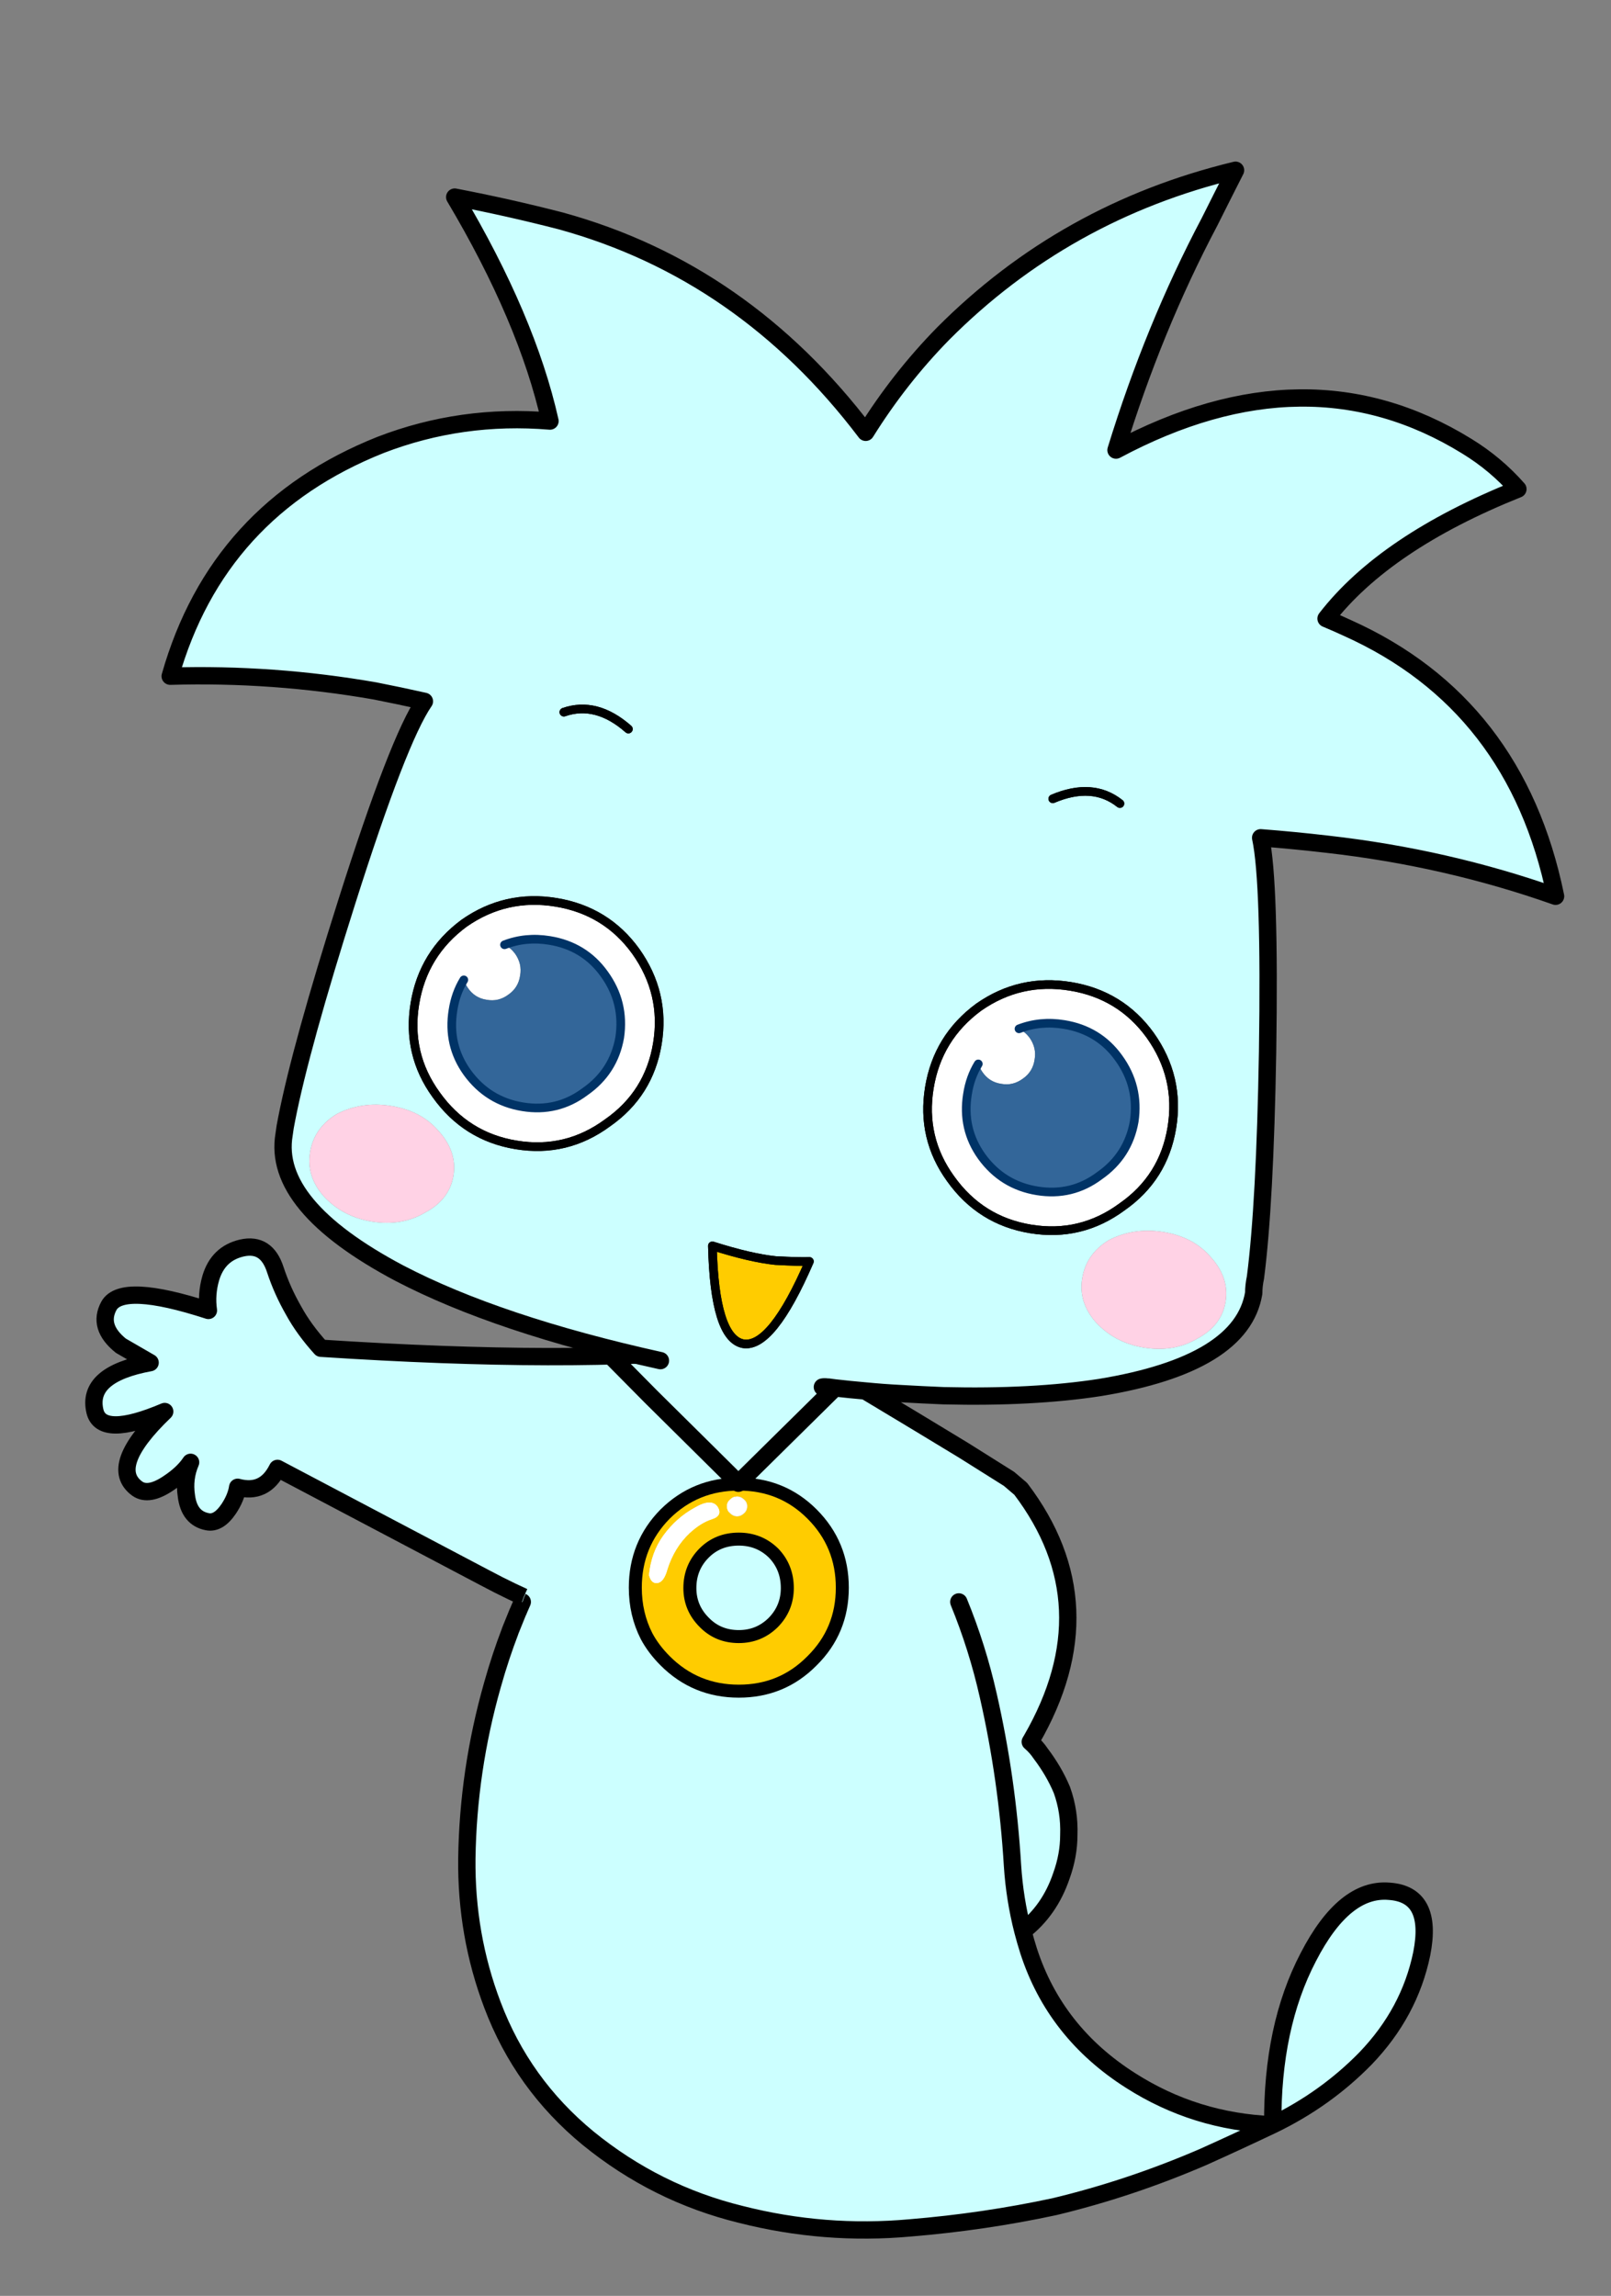 
<svg xmlns="http://www.w3.org/2000/svg" version="1.1" xmlns:xlink="http://www.w3.org/1999/xlink" preserveAspectRatio="none" x="0px" y="0px" width="186px" height="265px" viewBox="0 0 186 265">
<rect x="0" y="0" width="186" height="265" fill="#808080" stroke="none"/>
<defs/>

<g id="_____1">
<g transform="matrix( 0.937, 0.349, -0.349, 0.937, 61.5,-9.95) ">
<g>
<g>
<path fill="#CCFFFF" stroke="none" d="
M 34.9 163.7
Q 32.3 162.35 30.45 160.75 28.4 159.05 26.8 157.05 24.75 154.45 22.3 156.05 19.95 157.6 20.15 160.55 20.3 162.5 21.2 164.15 10.75 164.6 10.25 167.65 9.85 170.4 13.15 171.5 16.65 172.1 17 172.15 10.55 176 13 179.65 14.8 182.3 20.55 176.85 16.55 185.15 20.7 186.3 22.25 186.7 23.85 184.45 25.05 182.8 25.4 181.3 25.3 183.3 26.3 185.1 27.5 187.4 29.6 187.05 30.9 186.85 31.4 184.8 31.75 183.3 31.5 182.1 34.7 181.8 35.05 178.45
L 61.8 181.9
Q 76.7 183.9 81.9 179.8 87 175.6 86.65 162.2 86.2 148.85 78.75 147.45 62.7 155.35 34.9 163.7 Z"/>
</g>
</g>

<g transform="matrix( 0.937, -0.349, 0.349, 0.937, -54.1,30.8) ">
<path stroke="#000000" stroke-width="2" stroke-linejoin="round" stroke-linecap="round" fill="none" d="
M 83.765 155.722
Q 65.967 157.516 37.002 155.626 35.037 153.452 33.863 151.307 32.536 148.998 31.736 146.565 30.723 143.412 27.869 144.055 25.125 144.687 24.282 147.521 23.741 149.4 24.008 151.26 14.059 148.031 12.525 150.714 11.189 153.151 13.897 155.334 16.967 157.12 17.277 157.289 9.889 158.642 10.909 162.918 11.669 166.03 18.961 162.933 12.313 169.312 15.8 171.84 17.112 172.756 19.398 171.207 21.099 170.08 21.951 168.797 21.158 170.636 21.466 172.672 21.787 175.246 23.877 175.652 25.165 175.919 26.35 174.173 27.202 172.89 27.387 171.678 30.49 172.515 31.988 169.498
L 55.847 182.078
Q 69.109 189.158 75.413 187.133 81.659 184.98 86.014 172.302 90.257 159.637 83.765 155.722 Z"/>
</g>
</g>

<g transform="matrix( 1, 0, 0, 1, 0,0) ">
<g>
<g>
<path fill="#CCFFFF" stroke="none" d="
M 75.2 161.25
Q 72.4 164.55 70.1 167.7 67.6 171.15 65.7 174.4 65 175.5 64.35 176.65 64.3 176.8 64.15 177 63.85 177.55 63.5 178.1 63.1 178.95 62.65 179.8 61.862 181.375 61.1 182.95 61.068 183.075 61 183.2 60.858 183.535 60.7 183.85 60.679 183.935 60.65 184 60.45 184.4 60.3 184.9 60.122 185.298 59.95 185.7 59.902 185.825 59.85 185.95 59.818 186.025 59.75 186.1 59.344 187.14 58.9 188.2 58.896 188.275 58.85 188.35 58.346 189.737 57.85 191.15 57.324 192.806 56.85 194.5 54.05 204.35 53.9 214.5 53.8 223.35 56.85 231.4 60.3 240.55 67.9 246.8 75.75 253.2 85.55 255.6 95.2 258.05 105.1 257.15 113.6 256.45 121.75 254.7 130.5 252.6 138.95 248.95 142.95 247.15 146.95 245.25 138 244.9 130.55 240.15 121.8 234.6 118.75 225.15 118.4 224.05 118.1 222.9 117.15 219.2 116.9 215.35 116.3 205.35 114.1 195.7 112.85 190.15 110.7 184.9 112.85 190.15 114.1 195.7 116.3 205.35 116.9 215.35 117.15 219.2 118.1 222.9 121.2 220.5 122.55 216.5 123.4 214.15 123.4 211.8 123.5 209.1 122.6 206.6 121.7 204.45 120.15 202.4 119.65 201.65 118.95 201.05
L 119.1 200.8
Q 128.05 185.3 117.85 171.85 117.2 171.3 116.5 170.7
L 111.25 167.4
Q 106.65 164.6 99.9 160.55 98.15 160.4 96.4 160.2
L 85.25 171.2 75.2 161.25
M 73.35 183.25
Q 73.35 178.25 76.8 174.75 80.3 171.3 85.3 171.3 90.3 171.3 93.75 174.75 97.25 178.25 97.25 183.25 97.25 188.25 93.75 191.7 90.3 195.2 85.3 195.2 80.3 195.2 76.8 191.7 75.45 190.35 74.65 188.85 73.35 186.3 73.35 183.25
M 85.3 177.65
Q 82.9 177.65 81.3 179.25 79.65 180.9 79.65 183.3 79.65 185.6 81.3 187.25 82.9 188.9 85.3 188.9 87.65 188.9 89.3 187.25 90.9 185.6 90.9 183.3 90.9 180.9 89.3 179.25 87.65 177.65 85.3 177.65
M 175.25 56.45
Q 172.7 53.55 169.35 51.5 150.95 40.15 128.85 51.95 133.2 37.8 139.65 25.6 141.15 22.6 142.65 19.65 122.95 24.4 108.9 38.5 103.85 43.65 99.95 49.9 85.85 31.3 64.75 25.5 58.75 23.95 52.5 22.75 60.85 36.8 63.5 48.6 53.3 47.75 43.95 51.35 25.1 58.85 19.65 78.05 31.55 77.7 43.3 79.75 46.1 80.3 49 80.95 46 85.3 40.05 104.05 34.75 120.75 33.1 129.15 32.9 130.1 32.8 130.95 31.4 139.15 46.1 146.95 57.5 152.9 76.25 157.05 77.4 157.3 78.6 157.55 77.75 158.35 76.85 159.35 76.4 159.85 75.95 160.35 75.55 160.8 75.2 161.25
L 85.25 171.2 96.4 160.2
Q 96.05 160.15 95.65 160.1 95.55 160.1 95.5 160.1 95.2 160.05 94.95 160.1 95.2 160.05 95.5 160.1 95.55 160.1 95.65 160.1 96.05 160.15 96.4 160.2 98.15 160.4 99.9 160.55 101.95 160.75 103.9 160.85 106.5 161 108.95 161.1 119.2 161.35 127 160.15 143.4 157.45 144.75 149.25 144.75 148.4 144.95 147.45 146.05 138.95 146.35 121.45 146.65 101.8 145.55 96.7 149.45 97 153.3 97.45 167 99 179.6 103.45 175.05 81.25 155.6 72.5 154.3 71.9 153.1 71.4 159.9 62.6 175.25 56.45
M 129.3 92.75
Q 126.15 90.25 121.55 92.2 126.15 90.25 129.3 92.75
M 65.1 82.2
Q 68.85 80.9 72.55 84.15 68.85 80.9 65.1 82.2
M 73.4 109.8
Q 76.85 114.65 75.9 120.45 74.95 126.25 70.15 129.6 65.4 133.1 59.6 132.15 53.8 131.2 50.35 126.35 46.95 121.65 47.9 115.85 48.85 110.05 53.6 106.55 58.4 103.2 64.2 104.15 70 105.1 73.4 109.8
M 45.15 127.65
Q 48.6 128.2 50.6 130.5 52.8 132.9 52.35 135.7 51.9 138.45 49.1 139.95 46.4 141.55 42.95 141 39.55 140.45 37.35 138.05 35.35 135.75 35.8 133 36.25 130.2 38.85 128.6 41.75 127.1 45.15 127.65
M 123.6 113.85
Q 129.4 114.8 132.8 119.5 136.25 124.35 135.3 130.15 134.35 135.95 129.55 139.3 124.8 142.8 119 141.85 113.2 140.9 109.75 136.05 106.35 131.35 107.3 125.55 108.25 119.75 113 116.25 117.8 112.9 123.6 113.85
M 124.95 147.55
Q 125.4 144.75 128 143.15 130.9 141.65 134.3 142.2 137.75 142.75 139.75 145.05 141.95 147.45 141.5 150.25 141.05 153 138.25 154.5 135.55 156.1 132.1 155.55 128.7 155 126.5 152.6 124.5 150.3 124.95 147.55
M 89.55 145.5
Q 92.4 145.65 93.45 145.6 89.1 155.65 85.8 155.1 82.5 154.45 82.25 143.8 86.65 145.2 89.55 145.5
M 151.05 225.9
Q 146.85 233.95 146.95 245.25 153.05 242.3 157.65 237.6 162.75 232.3 164.15 225.5 165.5 218.65 160.4 218.3 155.2 217.85 151.05 225.9 Z"/>

<path fill="#FFCC00" stroke="none" d="
M 76.8 174.75
Q 73.35 178.25 73.35 183.25 73.35 186.3 74.65 188.85 75.45 190.35 76.8 191.7 80.3 195.2 85.3 195.2 90.3 195.2 93.75 191.7 97.25 188.25 97.25 183.25 97.25 178.25 93.75 174.75 90.3 171.3 85.3 171.3 80.3 171.3 76.8 174.75
M 77.05 181.1
Q 76.65 182.6 75.9 182.7 75.2 182.8 74.95 181.8 75.2 179.2 76.6 177.25 78.1 175.2 80.2 174.05 82.15 172.9 82.85 173.95 83.45 174.95 82.15 175.35 80.9 175.75 79.6 176.95 77.85 178.6 77.05 181.1
M 85.1 172.75
Q 85.55 172.75 85.9 173.1 86.25 173.4 86.25 173.85 86.25 174.35 85.9 174.65 85.55 175 85.1 175 84.65 175 84.3 174.65 83.95 174.35 83.95 173.85 83.95 173.4 84.3 173.1 84.65 172.75 85.1 172.75
M 81.3 179.25
Q 82.9 177.65 85.3 177.65 87.65 177.65 89.3 179.25 90.9 180.9 90.9 183.3 90.9 185.6 89.3 187.25 87.65 188.9 85.3 188.9 82.9 188.9 81.3 187.25 79.65 185.6 79.65 183.3 79.65 180.9 81.3 179.25
M 93.45 145.6
Q 92.4 145.65 89.55 145.5 86.65 145.2 82.25 143.8 82.5 154.45 85.8 155.1 89.1 155.65 93.45 145.6 Z"/>

<path fill="#FFFFFF" stroke="none" d="
M 85.9 173.1
Q 85.55 172.75 85.1 172.75 84.65 172.75 84.3 173.1 83.95 173.4 83.95 173.85 83.95 174.35 84.3 174.65 84.65 175 85.1 175 85.55 175 85.9 174.65 86.25 174.35 86.25 173.85 86.25 173.4 85.9 173.1
M 75.9 182.7
Q 76.65 182.6 77.05 181.1 77.85 178.6 79.6 176.95 80.9 175.75 82.15 175.35 83.45 174.95 82.85 173.95 82.15 172.9 80.2 174.05 78.1 175.2 76.6 177.25 75.2 179.2 74.95 181.8 75.2 182.8 75.9 182.7
M 132.8 119.5
Q 129.4 114.8 123.6 113.85 117.8 112.9 113 116.25 108.25 119.75 107.3 125.55 106.35 131.35 109.75 136.05 113.2 140.9 119 141.85 124.8 142.8 129.55 139.3 134.35 135.95 135.3 130.15 136.25 124.35 132.8 119.5
M 122.85 118.25
Q 126.85 118.9 129.15 122.1 131.55 125.4 130.95 129.45 130.25 133.4 126.95 135.7 123.75 138.1 119.75 137.45 115.75 136.8 113.35 133.5 111.05 130.3 111.7 126.3 112 124.35 112.95 122.8 113.1 123.25 113.4 123.7 114.2 124.9 115.6 125.1 116.95 125.35 118.1 124.5 119.25 123.7 119.45 122.3 119.7 120.95 118.85 119.75 118.35 119.1 117.65 118.75 120.1 117.8 122.85 118.25
M 75.9 120.45
Q 76.85 114.65 73.4 109.8 70 105.1 64.2 104.15 58.4 103.2 53.6 106.55 48.85 110.05 47.9 115.85 46.95 121.65 50.35 126.35 53.8 131.2 59.6 132.15 65.4 133.1 70.15 129.6 74.95 126.25 75.9 120.45
M 69.75 112.4
Q 72.15 115.7 71.55 119.75 70.85 123.7 67.55 126 64.35 128.4 60.35 127.75 56.35 127.1 53.95 123.8 51.65 120.6 52.3 116.6 52.6 114.65 53.55 113.1 53.7 113.55 54 114 54.8 115.2 56.2 115.4 57.55 115.65 58.7 114.8 59.85 114 60.05 112.6 60.3 111.25 59.45 110.05 58.95 109.4 58.25 109.05 60.7 108.1 63.45 108.55 67.45 109.2 69.75 112.4 Z"/>

<path fill="#FFD2E5" stroke="none" d="
M 128 143.15
Q 125.4 144.75 124.95 147.55 124.5 150.3 126.5 152.6 128.7 155 132.1 155.55 135.55 156.1 138.25 154.5 141.05 153 141.5 150.25 141.95 147.45 139.75 145.05 137.75 142.75 134.3 142.2 130.9 141.65 128 143.15
M 50.6 130.5
Q 48.6 128.2 45.15 127.65 41.75 127.1 38.85 128.6 36.25 130.2 35.8 133 35.35 135.75 37.35 138.05 39.55 140.45 42.95 141 46.4 141.55 49.1 139.95 51.9 138.45 52.35 135.7 52.8 132.9 50.6 130.5 Z"/>

<path fill="#336699" stroke="none" d="
M 129.15 122.1
Q 126.85 118.9 122.85 118.25 120.1 117.8 117.65 118.75 118.35 119.1 118.85 119.75 119.7 120.95 119.45 122.3 119.25 123.7 118.1 124.5 116.95 125.35 115.6 125.1 114.2 124.9 113.4 123.7 113.1 123.25 112.95 122.8 112 124.35 111.7 126.3 111.05 130.3 113.35 133.5 115.75 136.8 119.75 137.45 123.75 138.1 126.95 135.7 130.25 133.4 130.95 129.45 131.55 125.4 129.15 122.1
M 71.55 119.75
Q 72.15 115.7 69.75 112.4 67.45 109.2 63.45 108.55 60.7 108.1 58.25 109.05 58.95 109.4 59.45 110.05 60.3 111.25 60.05 112.6 59.85 114 58.7 114.8 57.55 115.65 56.2 115.4 54.8 115.2 54 114 53.7 113.55 53.55 113.1 52.6 114.65 52.3 116.6 51.65 120.6 53.95 123.8 56.35 127.1 60.35 127.75 64.35 128.4 67.55 126 70.85 123.7 71.55 119.75 Z"/>
</g>
</g>

<g>
<path stroke="#000000" stroke-width="2" stroke-linejoin="round" stroke-linecap="round" fill="none" d="
M 99.9 160.55
Q 101.95 160.75 103.9 160.85 106.5 161 108.95 161.1 119.2 161.35 127 160.15 143.4 157.45 144.75 149.25 144.75 148.4 144.95 147.45 146.05 138.95 146.35 121.45 146.65 101.8 145.55 96.7 149.45 97 153.3 97.45 167 99 179.6 103.45 175.05 81.25 155.6 72.5 154.3 71.9 153.1 71.4 159.9 62.6 175.25 56.45 172.7 53.55 169.35 51.5 150.95 40.15 128.85 51.95 133.2 37.8 139.65 25.6 141.15 22.6 142.65 19.65 122.95 24.4 108.9 38.5 103.85 43.65 99.95 49.9 85.85 31.3 64.75 25.5 58.75 23.95 52.5 22.75 60.85 36.8 63.5 48.6 53.3 47.75 43.95 51.35 25.1 58.85 19.65 78.05 31.55 77.7 43.3 79.75 46.1 80.3 49 80.95 46 85.3 40.05 104.05 34.75 120.75 33.1 129.15 32.9 130.1 32.8 130.95 31.4 139.15 46.1 146.95 57.5 152.9 76.25 157.05
M 75.2 161.25
L 85.25 171.2 96.4 160.2
Q 96.05 160.15 95.65 160.1 95.55 160.1 95.5 160.1 95.2 160.05 94.95 160.1
M 70.55 156.55
L 75.2 161.25
M 60.3 184.9
Q 60.122 185.298 59.95 185.7 59.902 185.825 59.85 185.95 59.818 186.025 59.775 186.1 59.344 187.14 58.925 188.2 58.896 188.275 58.875 188.35 58.346 189.737 57.875 191.15 57.324 192.806 56.85 194.5 54.05 204.35 53.9 214.5 53.8 223.35 56.85 231.4 60.3 240.55 67.9 246.8 75.75 253.2 85.55 255.6 95.2 258.05 105.1 257.15 113.6 256.45 121.75 254.7 130.5 252.6 138.95 248.95 142.95 247.15 146.95 245.25 138 244.9 130.55 240.15 121.8 234.6 118.75 225.15 118.4 224.05 118.1 222.9 117.15 219.2 116.9 215.35 116.3 205.35 114.1 195.7 112.85 190.15 110.7 184.9
M 118.1 222.9
Q 121.2 220.5 122.55 216.5 123.4 214.15 123.4 211.8 123.5 209.1 122.6 206.6 121.7 204.45 120.15 202.4 119.65 201.65 118.95 201.05
L 119.1 200.8
Q 128.05 185.3 117.85 171.85 117.2 171.3 116.5 170.7
L 111.25 167.4
Q 106.65 164.6 99.9 160.55 98.15 160.4 96.4 160.2
M 146.95 245.25
Q 146.85 233.95 151.05 225.9 155.2 217.85 160.4 218.3 165.5 218.65 164.15 225.5 162.75 232.3 157.65 237.6 153.05 242.3 146.95 245.25 Z"/>
</g>

<g>
<path stroke="#000000" stroke-width="1" stroke-linejoin="round" stroke-linecap="round" fill="none" d="
M 129.3 92.75
Q 126.15 90.25 121.55 92.2
M 65.1 82.2
Q 68.85 80.9 72.55 84.15
M 73.4 109.8
Q 76.85 114.65 75.9 120.45 74.95 126.25 70.15 129.6 65.4 133.1 59.6 132.15 53.8 131.2 50.35 126.35 46.95 121.65 47.9 115.85 48.85 110.05 53.6 106.55 58.4 103.2 64.2 104.15 70 105.1 73.4 109.8 Z
M 132.8 119.5
Q 136.25 124.35 135.3 130.15 134.35 135.95 129.55 139.3 124.8 142.8 119 141.85 113.2 140.9 109.75 136.05 106.35 131.35 107.3 125.55 108.25 119.75 113 116.25 117.8 112.9 123.6 113.85 129.4 114.8 132.8 119.5 Z
M 93.45 145.6
Q 89.1 155.65 85.8 155.1 82.5 154.45 82.25 143.8 86.65 145.2 89.55 145.5 92.4 145.65 93.45 145.6 Z"/>
</g>

<g>
<path stroke="#003366" stroke-width="1" stroke-linejoin="round" stroke-linecap="round" fill="none" d="
M 58.25 109.05
Q 60.7 108.1 63.45 108.55 67.45 109.2 69.75 112.4 72.15 115.7 71.55 119.75 70.85 123.7 67.55 126 64.35 128.4 60.35 127.75 56.35 127.1 53.95 123.8 51.65 120.6 52.3 116.6 52.6 114.65 53.55 113.1
M 117.65 118.75
Q 120.1 117.8 122.85 118.25 126.85 118.9 129.15 122.1 131.55 125.4 130.95 129.45 130.25 133.4 126.95 135.7 123.75 138.1 119.75 137.45 115.75 136.8 113.35 133.5 111.05 130.3 111.7 126.3 112 124.35 112.95 122.8"/>
</g>

<g>
<path stroke="#CCFFFF" stroke-width="0.05" stroke-linejoin="round" stroke-linecap="round" fill="none" d="
M 70.1 167.7
Q 67.6 171.15 65.7 174.4 65 175.5 64.35 176.65 64.3 176.8 64.15 177 63.85 177.55 63.5 178.1 63.1 178.95 62.65 179.8 61.862 181.375 61.125 182.95 61.068 183.075 61 183.2 60.858 183.535 60.7 183.875 60.679 183.935 60.65 184 60.45 184.4 60.3 184.9"/>
</g>

<g>
<path stroke="#FFFFFF" stroke-width="0.05" stroke-linejoin="round" stroke-linecap="round" fill="none" d="
M 82.85 173.95
Q 83.45 174.95 82.15 175.35 80.9 175.75 79.6 176.95 77.85 178.6 77.05 181.1 76.65 182.6 75.9 182.7 75.2 182.8 74.95 181.8 75.2 179.2 76.6 177.25 78.1 175.2 80.2 174.05 82.15 172.9 82.85 173.95 Z
M 85.9 174.65
Q 85.55 175 85.1 175 84.65 175 84.3 174.65 83.95 174.35 83.95 173.85 83.95 173.4 84.3 173.1 84.65 172.75 85.1 172.75 85.55 172.75 85.9 173.1 86.25 173.4 86.25 173.85 86.25 174.35 85.9 174.65 Z"/>
</g>

<g>
<path stroke="#000000" stroke-width="1.5" stroke-linejoin="round" stroke-linecap="round" fill="none" d="
M 93.75 174.75
Q 97.25 178.25 97.25 183.25 97.25 188.25 93.75 191.7 90.3 195.2 85.3 195.2 80.3 195.2 76.8 191.7 75.45 190.35 74.65 188.85 73.35 186.3 73.35 183.25 73.35 178.25 76.8 174.75 80.3 171.3 85.3 171.3 90.3 171.3 93.75 174.75 Z
M 89.3 187.25
Q 87.65 188.9 85.3 188.9 82.9 188.9 81.3 187.25 79.65 185.6 79.65 183.3 79.65 180.9 81.3 179.25 82.9 177.65 85.3 177.65 87.65 177.65 89.3 179.25 90.9 180.9 90.9 183.3 90.9 185.6 89.3 187.25 Z"/>
</g>
</g>

<g transform="matrix( 1, 0, 0, 1, 0,0) ">
<g>
<path stroke="#000000" stroke-width="1" stroke-linejoin="round" stroke-linecap="round" fill="none" d="
M 129.3 92.75
Q 126.15 90.25 121.55 92.2
M 65.1 82.2
Q 68.85 80.9 72.55 84.15
M 73.4 109.8
Q 76.85 114.65 75.9 120.45 74.95 126.25 70.15 129.6 65.4 133.1 59.6 132.15 53.8 131.2 50.35 126.35 46.95 121.65 47.9 115.85 48.85 110.05 53.6 106.55 58.4 103.2 64.2 104.15 70 105.1 73.4 109.8 Z
M 132.8 119.5
Q 136.25 124.35 135.3 130.15 134.35 135.95 129.55 139.3 124.8 142.8 119 141.85 113.2 140.9 109.75 136.05 106.35 131.35 107.3 125.55 108.25 119.75 113 116.25 117.8 112.9 123.6 113.85 129.4 114.8 132.8 119.5 Z
M 93.45 145.6
Q 89.1 155.65 85.8 155.1 82.5 154.45 82.25 143.8 86.65 145.2 89.55 145.5 92.4 145.65 93.45 145.6 Z"/>
</g>
</g>
</g>
</svg>
